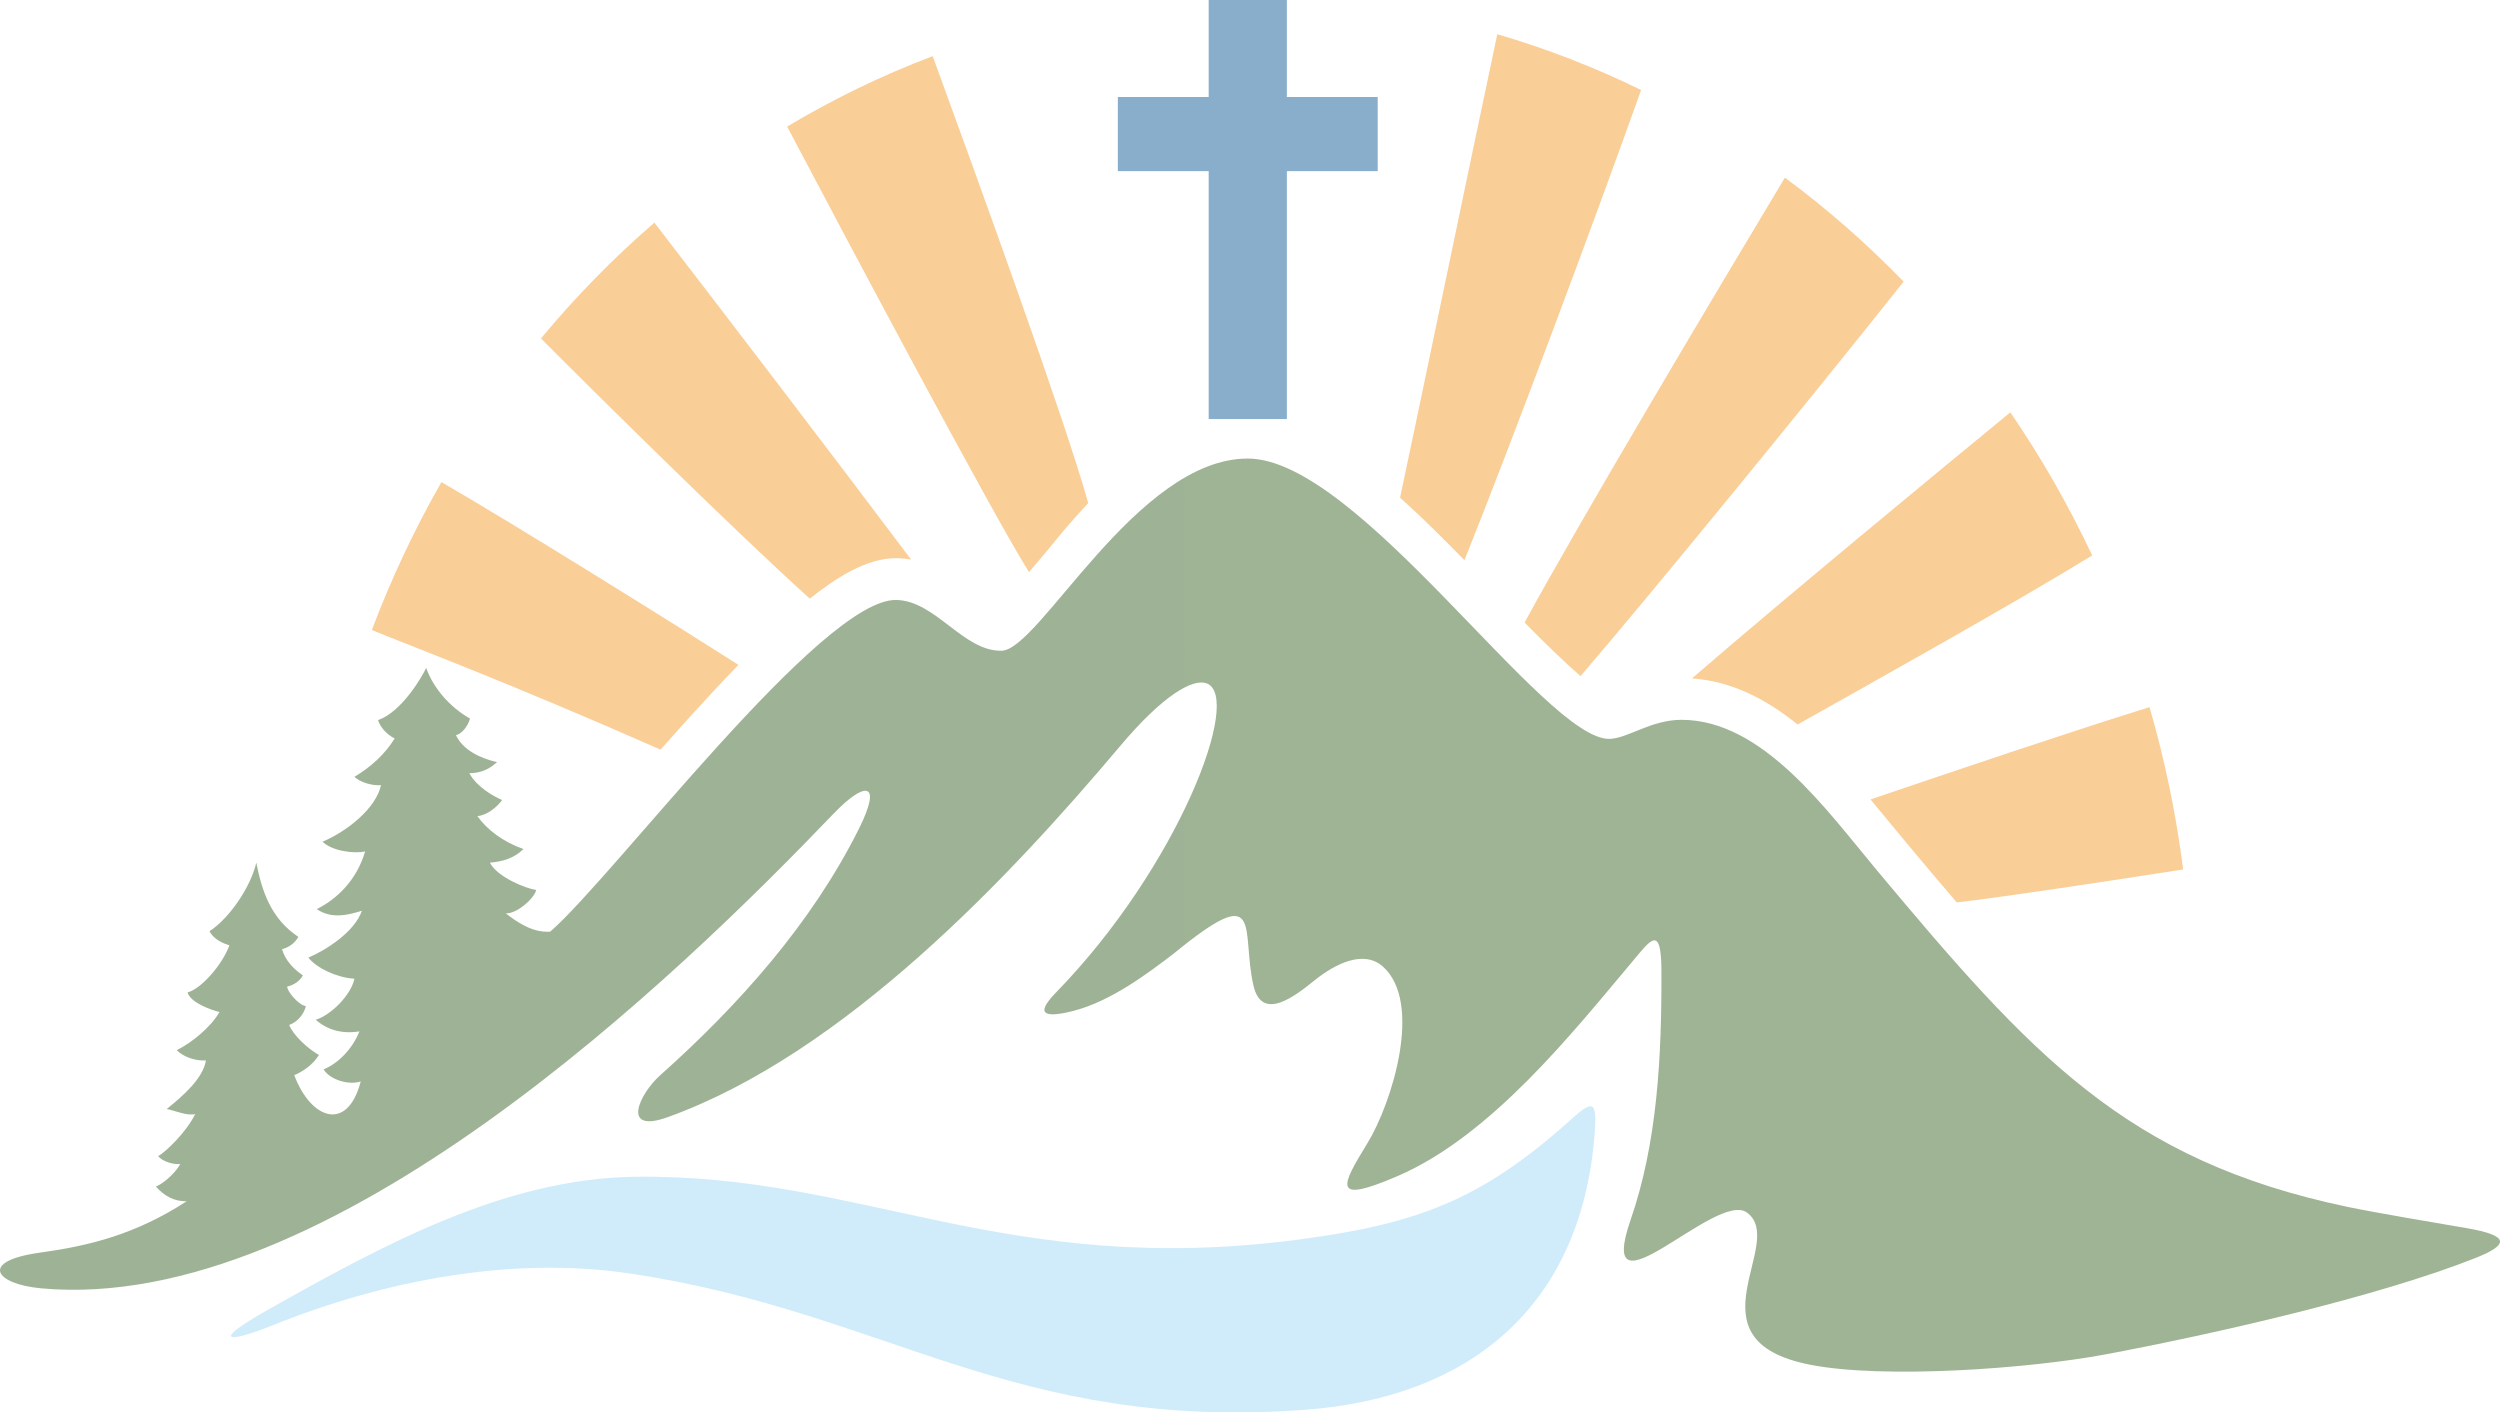 <svg width="177" height="100" viewBox="0 0 177 100" fill="none" xmlns="http://www.w3.org/2000/svg">
<g id="Vector" opacity="0.5">
<path fill-rule="evenodd" clip-rule="evenodd" d="M85.574 0H91.11V6.868H97.541V12.116H91.11V29.669H85.574V12.116H79.143V6.868H85.574V0Z" fill="#115D97"/>
<path fill-rule="evenodd" clip-rule="evenodd" d="M116.19 6.373C112.858 15.73 106.928 31.584 103.683 39.663C102.416 38.372 100.851 36.779 99.124 35.239C100.501 28.791 104.004 11.857 106.008 2.423C109.526 3.451 112.929 4.775 116.19 6.373ZM126.371 12.575C129.359 14.786 132.171 17.251 134.778 19.94C128.355 28.038 116.777 42.203 111.9 47.87C110.724 46.849 109.289 45.444 107.94 44.076C111.76 37.046 121.276 21.057 126.371 12.575ZM142.332 29.193C144.513 32.381 146.455 35.768 148.126 39.325C142.931 42.529 132.248 48.499 127.267 51.296C125.065 49.511 122.612 48.227 119.792 48.032C126.061 42.598 137.7 32.99 142.332 29.193ZM152.186 50.067C153.265 53.776 154.065 57.616 154.568 61.557C149.29 62.381 141.663 63.536 138.538 63.892C137.386 62.551 136.194 61.134 134.94 59.634C134.129 58.663 133.296 57.632 132.43 56.601C138.239 54.629 146.589 51.801 152.186 50.067ZM26.326 44.605C27.704 40.956 29.354 37.455 31.253 34.133C36.727 37.29 48.932 44.928 52.283 47.074C51.138 48.251 50.023 49.459 48.933 50.658C48.206 51.458 47.486 52.264 46.769 53.075C35.737 48.21 28.925 45.682 26.326 44.605ZM38.3 23.962C40.76 20.999 43.446 18.255 46.331 15.762C50.923 21.725 59.356 32.751 64.51 39.621C64.175 39.559 63.827 39.523 63.463 39.519C61.356 39.497 59.121 40.953 57.337 42.386C52.091 37.66 42.484 28.164 38.3 23.962ZM55.73 8.962C59.005 7.004 62.45 5.331 66.035 3.975C69.137 12.467 75.361 29.592 77.049 35.617C76.746 35.938 76.45 36.262 76.162 36.586C75.449 37.388 74.766 38.214 74.091 39.047C73.677 39.533 73.266 40.022 72.851 40.51C70.114 36.102 59.965 16.998 55.73 8.962Z" fill="#F59D30"/>
<path fill-rule="evenodd" clip-rule="evenodd" d="M91.93 87.761C71.208 90.495 61.052 83.099 44.956 83.314C35.749 83.436 27.144 88.124 18.949 92.744C14.872 95.042 16.076 95.129 19.293 93.835C27.337 90.6 36.284 88.933 44.597 90.165C62.782 92.871 71.631 101.362 92.415 99.813C103.755 98.967 111.897 92.797 112.897 80.347C113.092 77.922 112.801 77.836 111.237 79.248C104.853 85.008 100.26 86.661 91.93 87.761Z" fill="#A2D9F7"/>
<path fill-rule="evenodd" clip-rule="evenodd" d="M149.062 95.892C156.719 94.454 168.294 91.824 175.24 89.076C177.625 88.132 177.741 87.486 174.628 86.951C172.523 86.588 168.232 85.871 166.181 85.441C150.497 82.154 143.766 74.635 132.873 61.603C129.316 57.346 124.798 50.963 119.045 50.963C116.894 50.963 115.242 52.281 113.955 52.313C109.391 52.425 96.192 32.45 88.334 32.465C80.476 32.479 73.612 46.001 70.922 46.071C68.211 46.143 66.231 42.506 63.435 42.477C58.157 42.421 43.503 62.012 38.953 65.961C37.668 66.052 36.551 65.238 35.81 64.666C36.577 64.708 37.817 63.631 37.962 63.014C37.233 62.901 35.221 62.113 34.684 61.076C35.598 61 36.387 60.771 37.063 60.112C35.624 59.608 34.475 58.74 33.799 57.779C34.514 57.723 35.224 57.098 35.552 56.642C34.939 56.377 33.781 55.741 33.229 54.746C34.207 54.73 34.746 54.35 35.19 53.959C33.941 53.673 32.755 53.068 32.282 52.046C32.649 51.987 33.112 51.468 33.278 50.874C31.868 50.082 30.679 48.724 30.175 47.289C29.848 47.961 28.454 50.385 26.764 50.986C26.924 51.478 27.353 51.981 27.941 52.288C27.238 53.412 26.268 54.297 25.094 55C25.475 55.37 26.322 55.645 26.975 55.589C26.61 57.261 24.534 58.874 22.836 59.593C23.496 60.254 25.108 60.463 25.851 60.279C25.259 62.31 23.85 63.658 22.428 64.366C23.476 65.089 24.676 64.778 25.62 64.481C25.116 65.978 23.04 67.296 21.829 67.8C22.458 68.579 23.901 69.227 25.091 69.293C24.869 70.424 23.433 71.88 22.353 72.196C23.177 72.931 24.23 73.218 25.448 73.022C24.907 74.362 23.858 75.33 22.909 75.713C23.376 76.47 24.73 76.847 25.541 76.563C24.587 80.205 21.995 79.225 20.836 76.125C21.526 75.823 22.162 75.356 22.585 74.696C21.833 74.27 20.767 73.321 20.476 72.566C21.088 72.341 21.512 71.805 21.658 71.237C21.13 71.141 20.36 70.24 20.33 69.851C20.835 69.732 21.233 69.447 21.446 69.055C20.821 68.645 20.185 67.991 19.969 67.2C20.524 67.062 20.893 66.721 21.129 66.333C19.155 65.027 18.538 63.045 18.145 61.078C17.731 62.854 16.195 65.057 14.835 65.927C15.131 66.531 15.833 66.802 16.243 66.93C15.73 68.327 14.217 70.028 13.281 70.261C13.46 70.98 14.941 71.504 15.54 71.653C14.926 72.712 13.619 73.803 12.51 74.354C13.043 74.868 13.838 75.112 14.579 75.081C14.373 76.345 12.982 77.574 11.804 78.517C12.431 78.644 13.241 79.019 13.822 78.875C13.191 80.149 11.797 81.504 11.197 81.857C11.506 82.221 12.203 82.456 12.76 82.413C12.525 82.888 11.715 83.722 11.038 84.013C11.669 84.703 12.317 85.055 13.214 85.052C9.606 87.384 6.391 88.194 2.816 88.689C-1.496 89.286 -0.365 90.914 2.918 91.215C23.318 93.079 48.018 69.084 59.032 57.594C61.169 55.365 62.553 55.205 60.792 58.717C57.438 65.409 52.295 71.174 46.732 76.137C45.27 77.441 43.92 80.305 47.279 79.094C59.794 74.582 71.555 62.023 79.305 52.822C82.344 49.215 84.429 48.042 85.409 48.375C88.046 49.27 83.404 61.405 74.753 70.281C73.2 71.874 74.037 72.072 75.989 71.573C78.663 70.888 81.257 68.919 83.079 67.531C89.56 62.223 87.833 65.79 88.745 69.777C89.349 72.416 91.773 70.45 93.081 69.401C94.501 68.261 96.537 67.209 97.91 68.433C100.764 70.981 98.565 78.086 96.801 80.96C94.928 84.01 94.296 85.261 98.916 83.281C105.587 80.423 111.414 73.018 115.563 68.09C116.839 66.574 117.615 65.377 117.629 68.727C117.656 74.873 117.325 80.939 115.45 86.357C112.858 93.844 121.5 84.271 123.676 85.844C126.586 87.947 119.258 94.865 128.135 96.619C133.367 97.652 143.687 96.901 149.062 95.892Z" fill="url(#paint0_linear_69_3037)"/>
</g>
<defs>
<linearGradient id="paint0_linear_69_3037" x1="0.001" y1="3264.94" x2="17700" y2="3264.94" gradientUnits="userSpaceOnUse">
<stop stop-color="#3E672B"/>
<stop offset="1" stop-color="#A8BE20"/>
</linearGradient>
</defs>
</svg>
